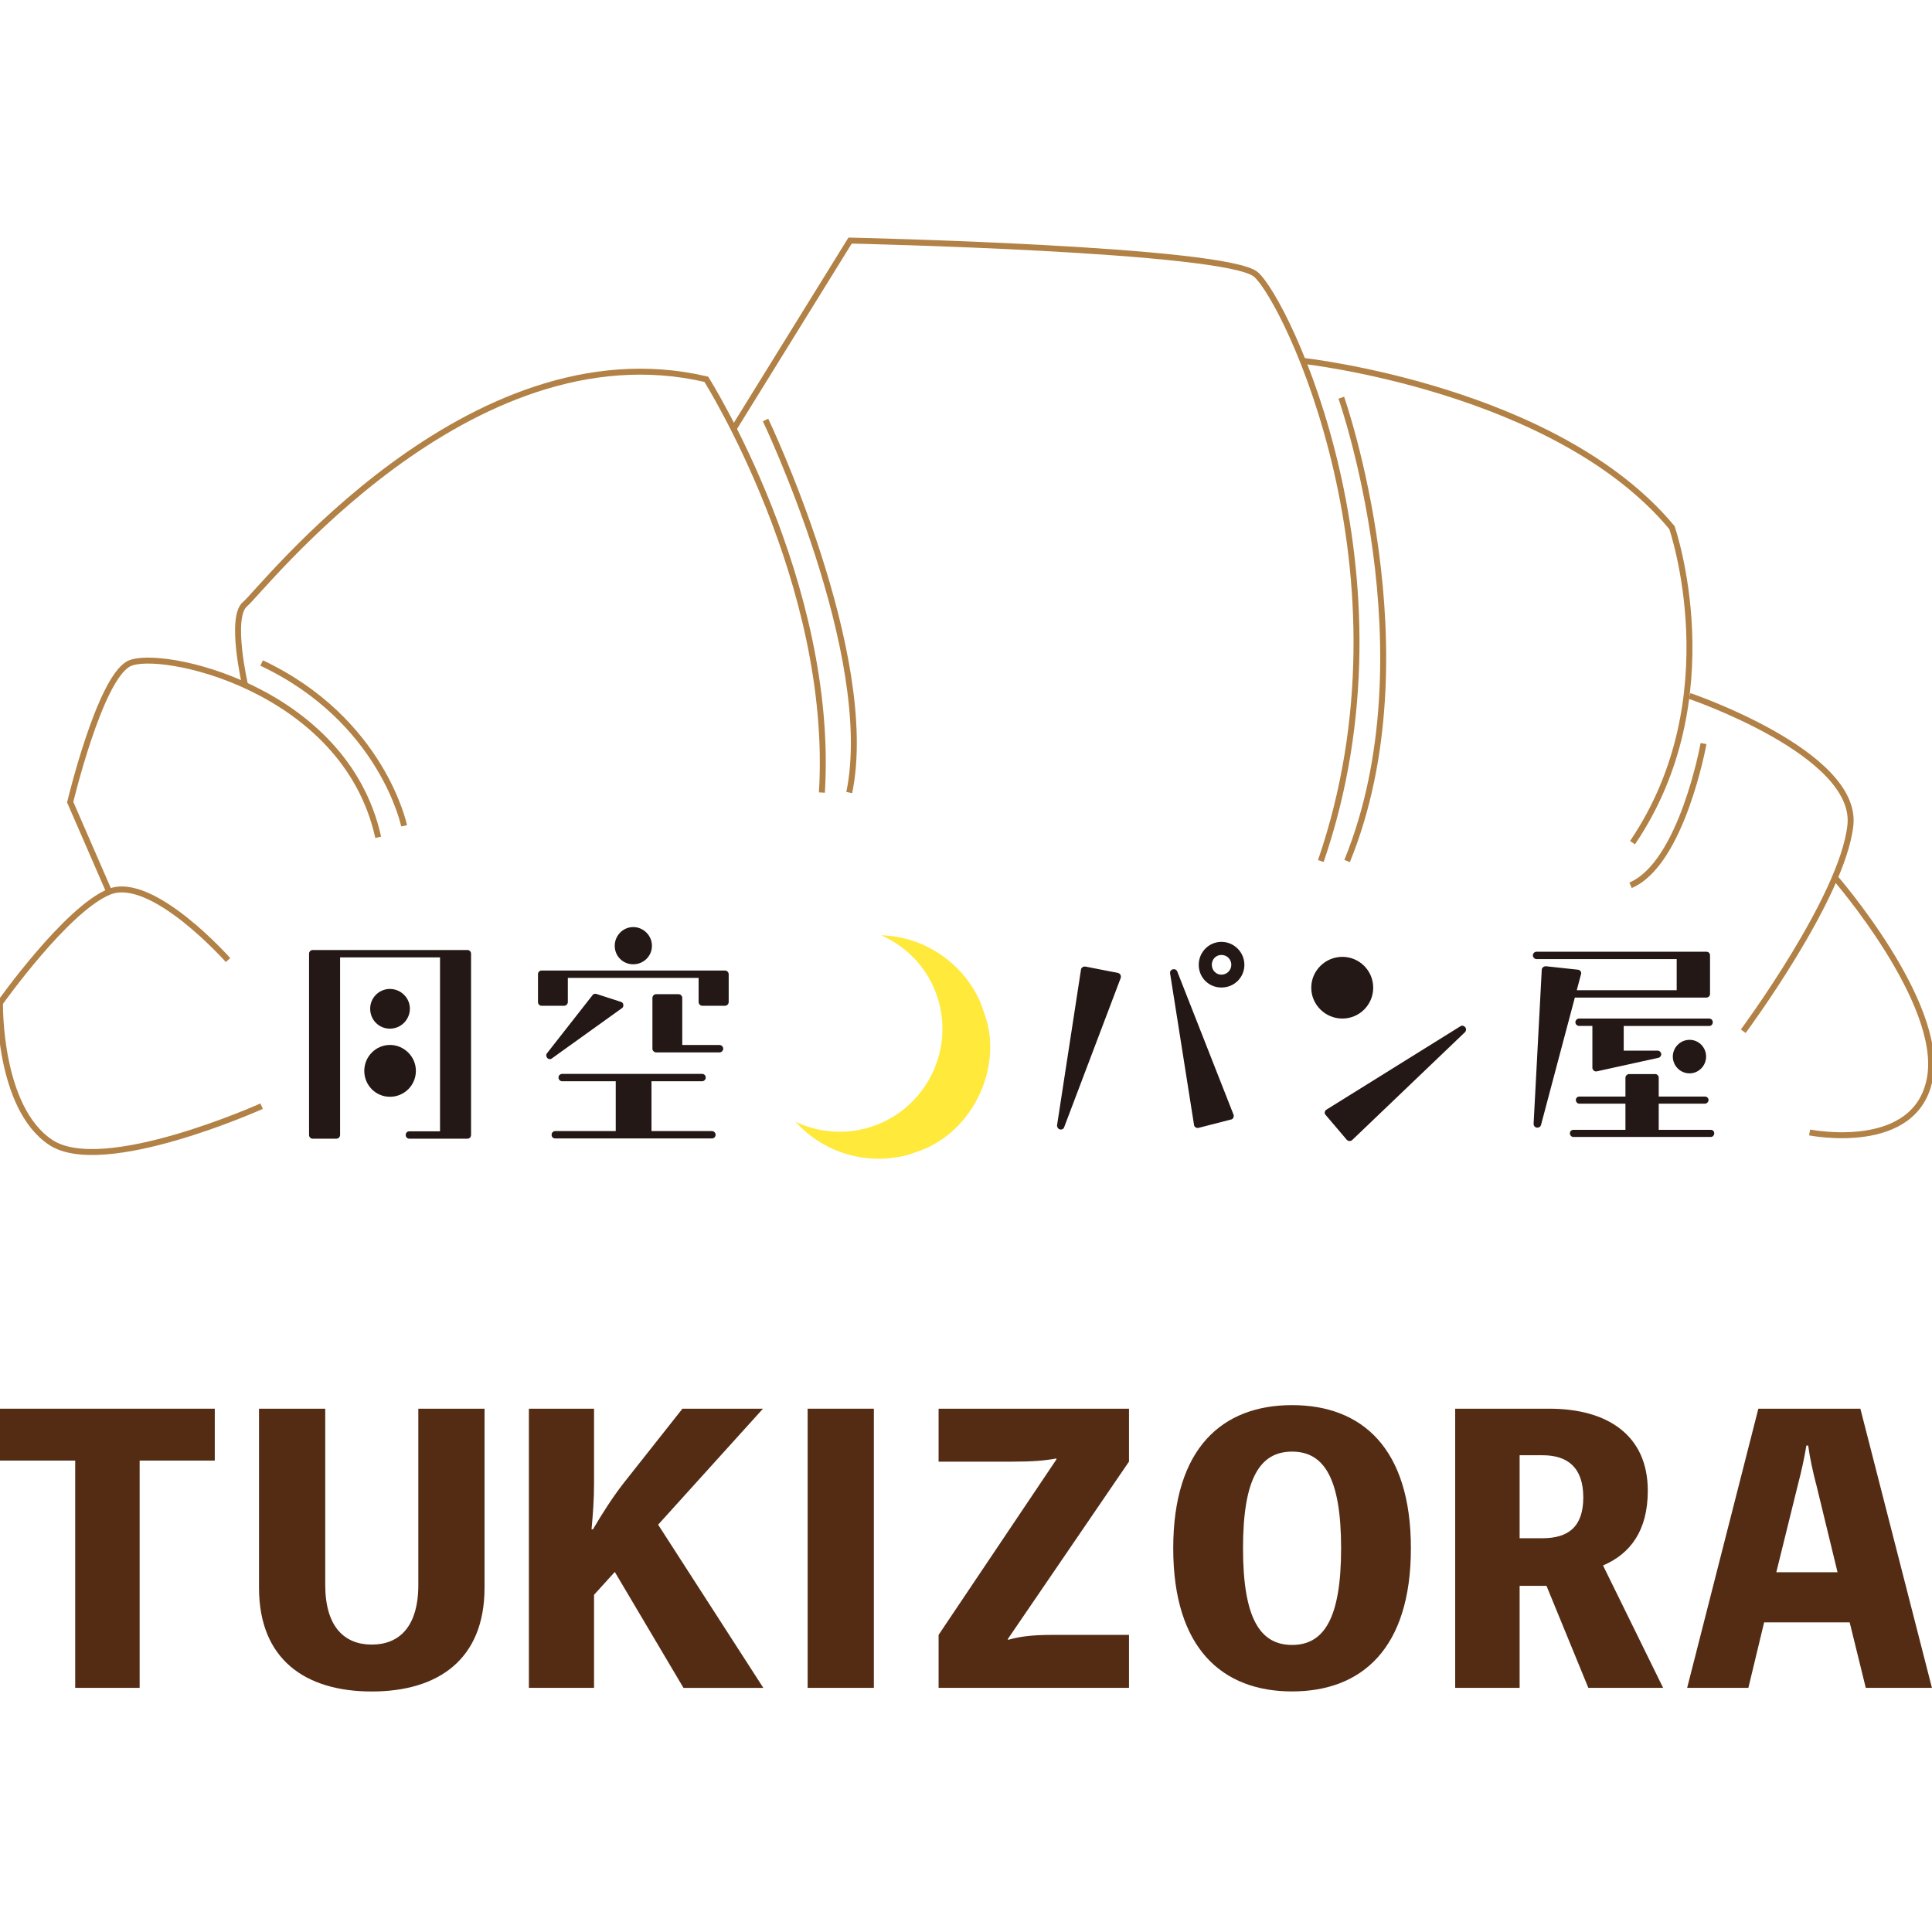 <?xml version="1.0" encoding="UTF-8"?>
<svg id="_レイヤー_1" data-name="レイヤー 1" xmlns="http://www.w3.org/2000/svg" viewBox="0 0 325 325">
  <defs>
    <style>
      .cls-1 {
        fill: none;
        stroke: #b28146;
        stroke-miterlimit: 10;
      }

      .cls-2 {
        fill: #231815;
      }

      .cls-3 {
        fill: #ffe93b;
      }

      .cls-4 {
        fill: #542c14;
      }
    </style>
  </defs>
  <g>
    <g>
      <path class="cls-1" d="M44.01,186.08s-26.65,11.98-35.5,6.08C-.34,186.26,0,168.71,0,168.71c0,0,11.15-15.74,18.36-18.69,7.21-2.95,20,11.48,20,11.48"/>
      <path class="cls-1" d="M18.37,150.02l-6.56-15.08s4.92-20.66,9.84-23.28c4.92-2.62,36.4,3.94,41.97,29.19"/>
      <path class="cls-1" d="M41.23,115.26s-2.67-11.48,0-13.64c2.67-2.16,37.6-47.18,77.58-37.82,0,0,21.61,34.22,19.45,69.52"/>
      <path class="cls-1" d="M123.41,72.13l19.59-31.66s63.22,1.38,68.27,5.7c5.04,4.32,27.49,50.41,10.92,98.67"/>
      <path class="cls-1" d="M219.15,60.7s42.65,4.64,62.1,28.05c0,0,9.93,28.59-6.63,53"/>
      <path class="cls-1" d="M284.21,117.07s28.4,9.64,27.06,21.78c-1.34,12.14-18.02,34.62-18.02,34.62"/>
      <path class="cls-1" d="M308.67,147.61s18.31,21.03,15.98,33.76-20.24,9.13-20.24,9.13"/>
      <path class="cls-1" d="M67.98,138.92s-3.65-17.8-23.97-27.39"/>
      <path class="cls-1" d="M128.78,70.65s18.85,39.5,14.08,62.67"/>
      <path class="cls-1" d="M225.63,66.9s15.19,43.08.98,77.94"/>
      <path class="cls-1" d="M286.57,125.08s-3.64,20.2-12.28,23.84"/>
    </g>
    <path class="cls-2" d="M52.6,159.81h26.02c.37,0,.62.29.62.62v30.5c0,.33-.25.62-.62.62h-9.75c-.37,0-.62-.29-.62-.62,0-.37.25-.62.62-.62h5.15v-29.26h-16.81v29.88c0,.33-.29.62-.62.62h-3.98c-.37,0-.62-.29-.62-.62v-30.5c0-.33.25-.62.62-.62ZM61.28,180.14c0-2.41,1.95-4.36,4.32-4.36s4.36,1.95,4.36,4.36-1.95,4.36-4.36,4.36-4.32-1.95-4.32-4.36ZM62.27,169.68c0-1.83,1.49-3.32,3.32-3.32s3.36,1.49,3.36,3.32-1.49,3.36-3.36,3.36-3.32-1.49-3.32-3.36Z"/>
    <path class="cls-2" d="M121.96,169.19h-3.82c-.33,0-.62-.29-.62-.62v-4.07h-22v4.07c0,.33-.29.62-.62.62h-3.78c-.37,0-.62-.29-.62-.62v-4.69c0-.33.25-.62.62-.62h30.84c.33,0,.62.29.62.62v4.69c0,.33-.29.62-.62.62ZM104.61,169.6l-11.75,8.43c-.25.21-.58.17-.79-.04-.21-.25-.25-.58-.04-.83l7.64-9.75c.12-.21.41-.29.66-.21l4.11,1.33c.25.08.41.25.41.5.04.21-.04.46-.25.58ZM119.76,191.51h-26.35c-.37,0-.62-.25-.62-.62,0-.33.25-.62.62-.62h10.17v-8.38h-9.01c-.33,0-.62-.29-.62-.62,0-.37.29-.62.62-.62h23.53c.33,0,.62.25.62.62,0,.33-.29.62-.62.62h-8.51v8.38h10.17c.33,0,.62.29.62.62,0,.37-.29.62-.62.62ZM103.41,159.1c0-1.74,1.41-3.15,3.11-3.15s3.15,1.41,3.15,3.15-1.41,3.11-3.15,3.11-3.11-1.37-3.11-3.11ZM121.04,177.03h-10.67c-.33,0-.62-.29-.62-.62v-8.55c0-.33.29-.62.62-.62h3.78c.33,0,.62.29.62.62v7.93h6.27c.33,0,.62.29.62.62s-.29.62-.62.62Z"/>
    <path class="cls-2" d="M182.56,162.59l5.52,1.08c.17.04.33.17.41.33.08.17.08.33.04.5l-9.5,25.07c-.08.33-.41.5-.75.42-.29-.08-.5-.42-.46-.71l4.02-26.15c0-.17.13-.33.25-.42.13-.12.29-.12.46-.12ZM207.09,188.32l-5.48,1.41c-.17.04-.33,0-.5-.08-.13-.12-.25-.25-.25-.41l-4.03-25.52c-.04-.29.13-.58.46-.66.29-.08.62.04.75.37l9.46,24.07c.08.17.04.37-.04.54s-.21.25-.37.29ZM209.33,162.3c0,2.12-1.7,3.82-3.86,3.82s-3.82-1.7-3.82-3.82,1.7-3.86,3.82-3.86,3.86,1.74,3.86,3.86ZM203.85,162.3c0,.91.71,1.66,1.62,1.66s1.66-.75,1.66-1.66-.71-1.66-1.66-1.66-1.62.75-1.62,1.66Z"/>
    <path class="cls-2" d="M225.81,171.34c-2.86,0-5.23-2.32-5.23-5.19s2.37-5.19,5.23-5.19,5.19,2.32,5.19,5.19-2.32,5.19-5.19,5.19ZM246.48,172.8c.21.25.17.62-.04.83l-18.97,18.14c-.13.13-.29.17-.46.17s-.33-.08-.46-.21l-3.53-4.15c-.13-.13-.21-.29-.17-.5.04-.17.13-.33.29-.42l22.54-14.03c.25-.17.62-.08.79.17Z"/>
    <path class="cls-2" d="M258.49,160.1h28.55c.37,0,.62.25.62.62v6.47c0,.33-.25.62-.62.62h-22.12l-5.69,21.42c-.08.33-.41.5-.71.46-.33-.04-.54-.33-.54-.62l1.37-25.9c0-.21.08-.33.21-.46.16-.12.33-.17.5-.17l5.35.58c.21,0,.37.12.46.25.12.17.16.37.08.54l-.71,2.66h16.81v-5.23h-23.57c-.33,0-.62-.29-.62-.62,0-.37.29-.62.62-.62ZM288.37,190.64c0,.33-.25.62-.58.62h-23.12c-.33,0-.58-.29-.58-.62s.25-.58.58-.58h8.76v-4.4h-7.76c-.33,0-.58-.29-.58-.62s.25-.58.58-.58h7.76v-3.16c0-.33.29-.62.62-.62h4.4c.33,0,.58.29.58.62v3.16h7.76c.33,0,.62.25.62.58s-.29.62-.62.62h-7.76v4.4h8.76c.33,0,.58.25.58.58ZM288.12,171.97c0,.33-.25.62-.58.62h-14.4v4.15h5.73c.29,0,.54.25.58.54.04.29-.17.58-.46.66l-10.37,2.28c-.17.04-.37,0-.5-.12-.16-.13-.25-.29-.25-.46v-7.06h-2.24c-.33,0-.62-.29-.62-.62s.29-.62.62-.62h21.91c.33,0,.58.29.58.62ZM284.22,180.56c-1.58,0-2.82-1.29-2.82-2.82s1.25-2.82,2.82-2.82,2.78,1.29,2.78,2.82-1.24,2.82-2.78,2.82Z"/>
    <path class="cls-3" d="M165.09,169.03l.64,1.86c.22.69.44,1.42.58,2.19,1.51,8.55-3.58,17.63-11.65,20.53-.56.17-1.11.41-1.67.58-.76.23-1.6.4-2.4.52-6.2.97-12.61-1.34-16.77-6.01,3.31,1.58,7.15,2.08,10.77,1.36,10.99-2.2,17.06-14.1,12.33-24.27-1.76-3.79-4.89-6.8-8.7-8.45,6.37.13,12.38,3.69,15.62,9.17.47.79.92,1.67,1.25,2.52Z"/>
  </g>
  <path class="cls-4" d="M36.13,245.7h-12.64v38.23h-10.84v-38.23H0v-8.73h36.13v8.73Z"/>
  <path class="cls-4" d="M81.51,236.97v30.11c0,12.1-7.83,17.46-18.97,17.46s-18.97-5.36-18.97-17.46v-30.11h11.14v29.62c0,7.1,3.25,10.06,7.83,10.06s7.83-2.95,7.83-10.06v-29.62h11.14Z"/>
  <path class="cls-4" d="M99.93,249.61c0,2.65-.18,5-.42,7.65h.24c1.51-2.59,3.25-5.3,5.06-7.65l9.99-12.64h13.55l-17.64,19.51,17.7,27.46h-13.43l-11.56-19.51-3.49,3.85v15.65h-10.96v-46.96h10.96v12.64Z"/>
  <path class="cls-4" d="M147,283.93h-11.14v-46.96h11.14v46.96Z"/>
  <path class="cls-4" d="M189.91,245.88l-20.35,29.8v.18c1.93-.54,3.85-.84,7.53-.84h12.83v8.91h-32.03v-8.91l19.81-29.5v-.18c-1.93.36-3.85.54-7.53.54h-12.28v-8.91h32.03v8.91Z"/>
  <path class="cls-4" d="M237.34,260.45c0,16.86-8.25,24.08-19.99,24.08s-19.99-7.23-19.99-24.08,8.25-24.08,19.99-24.08,19.99,7.23,19.99,24.08ZM225.6,260.45c0-11.92-2.95-16.26-8.25-16.26s-8.25,4.33-8.25,16.26,2.95,16.26,8.25,16.26,8.25-4.34,8.25-16.26Z"/>
  <path class="cls-4" d="M267.19,283.93l-7.04-17.16h-4.52v17.16h-10.84v-46.96h15.84c9.69,0,16.56,4.4,16.56,13.79,0,6.68-2.89,10.6-7.53,12.58l10.11,20.59h-12.58ZM255.63,258.76h3.85c4.28,0,6.86-1.87,6.86-6.86s-2.59-7.1-6.86-7.1h-3.85v13.97Z"/>
  <path class="cls-4" d="M325,283.93h-11.14l-2.71-11.02h-14.39l-2.65,11.02h-10.3l11.98-46.96h17.16l12.04,46.96ZM305.49,249.61c-.54-2.11-1.02-4.27-1.32-6.44h-.3c-.36,2.17-.84,4.34-1.39,6.44l-3.67,14.87h10.3l-3.61-14.87Z"/>
</svg>